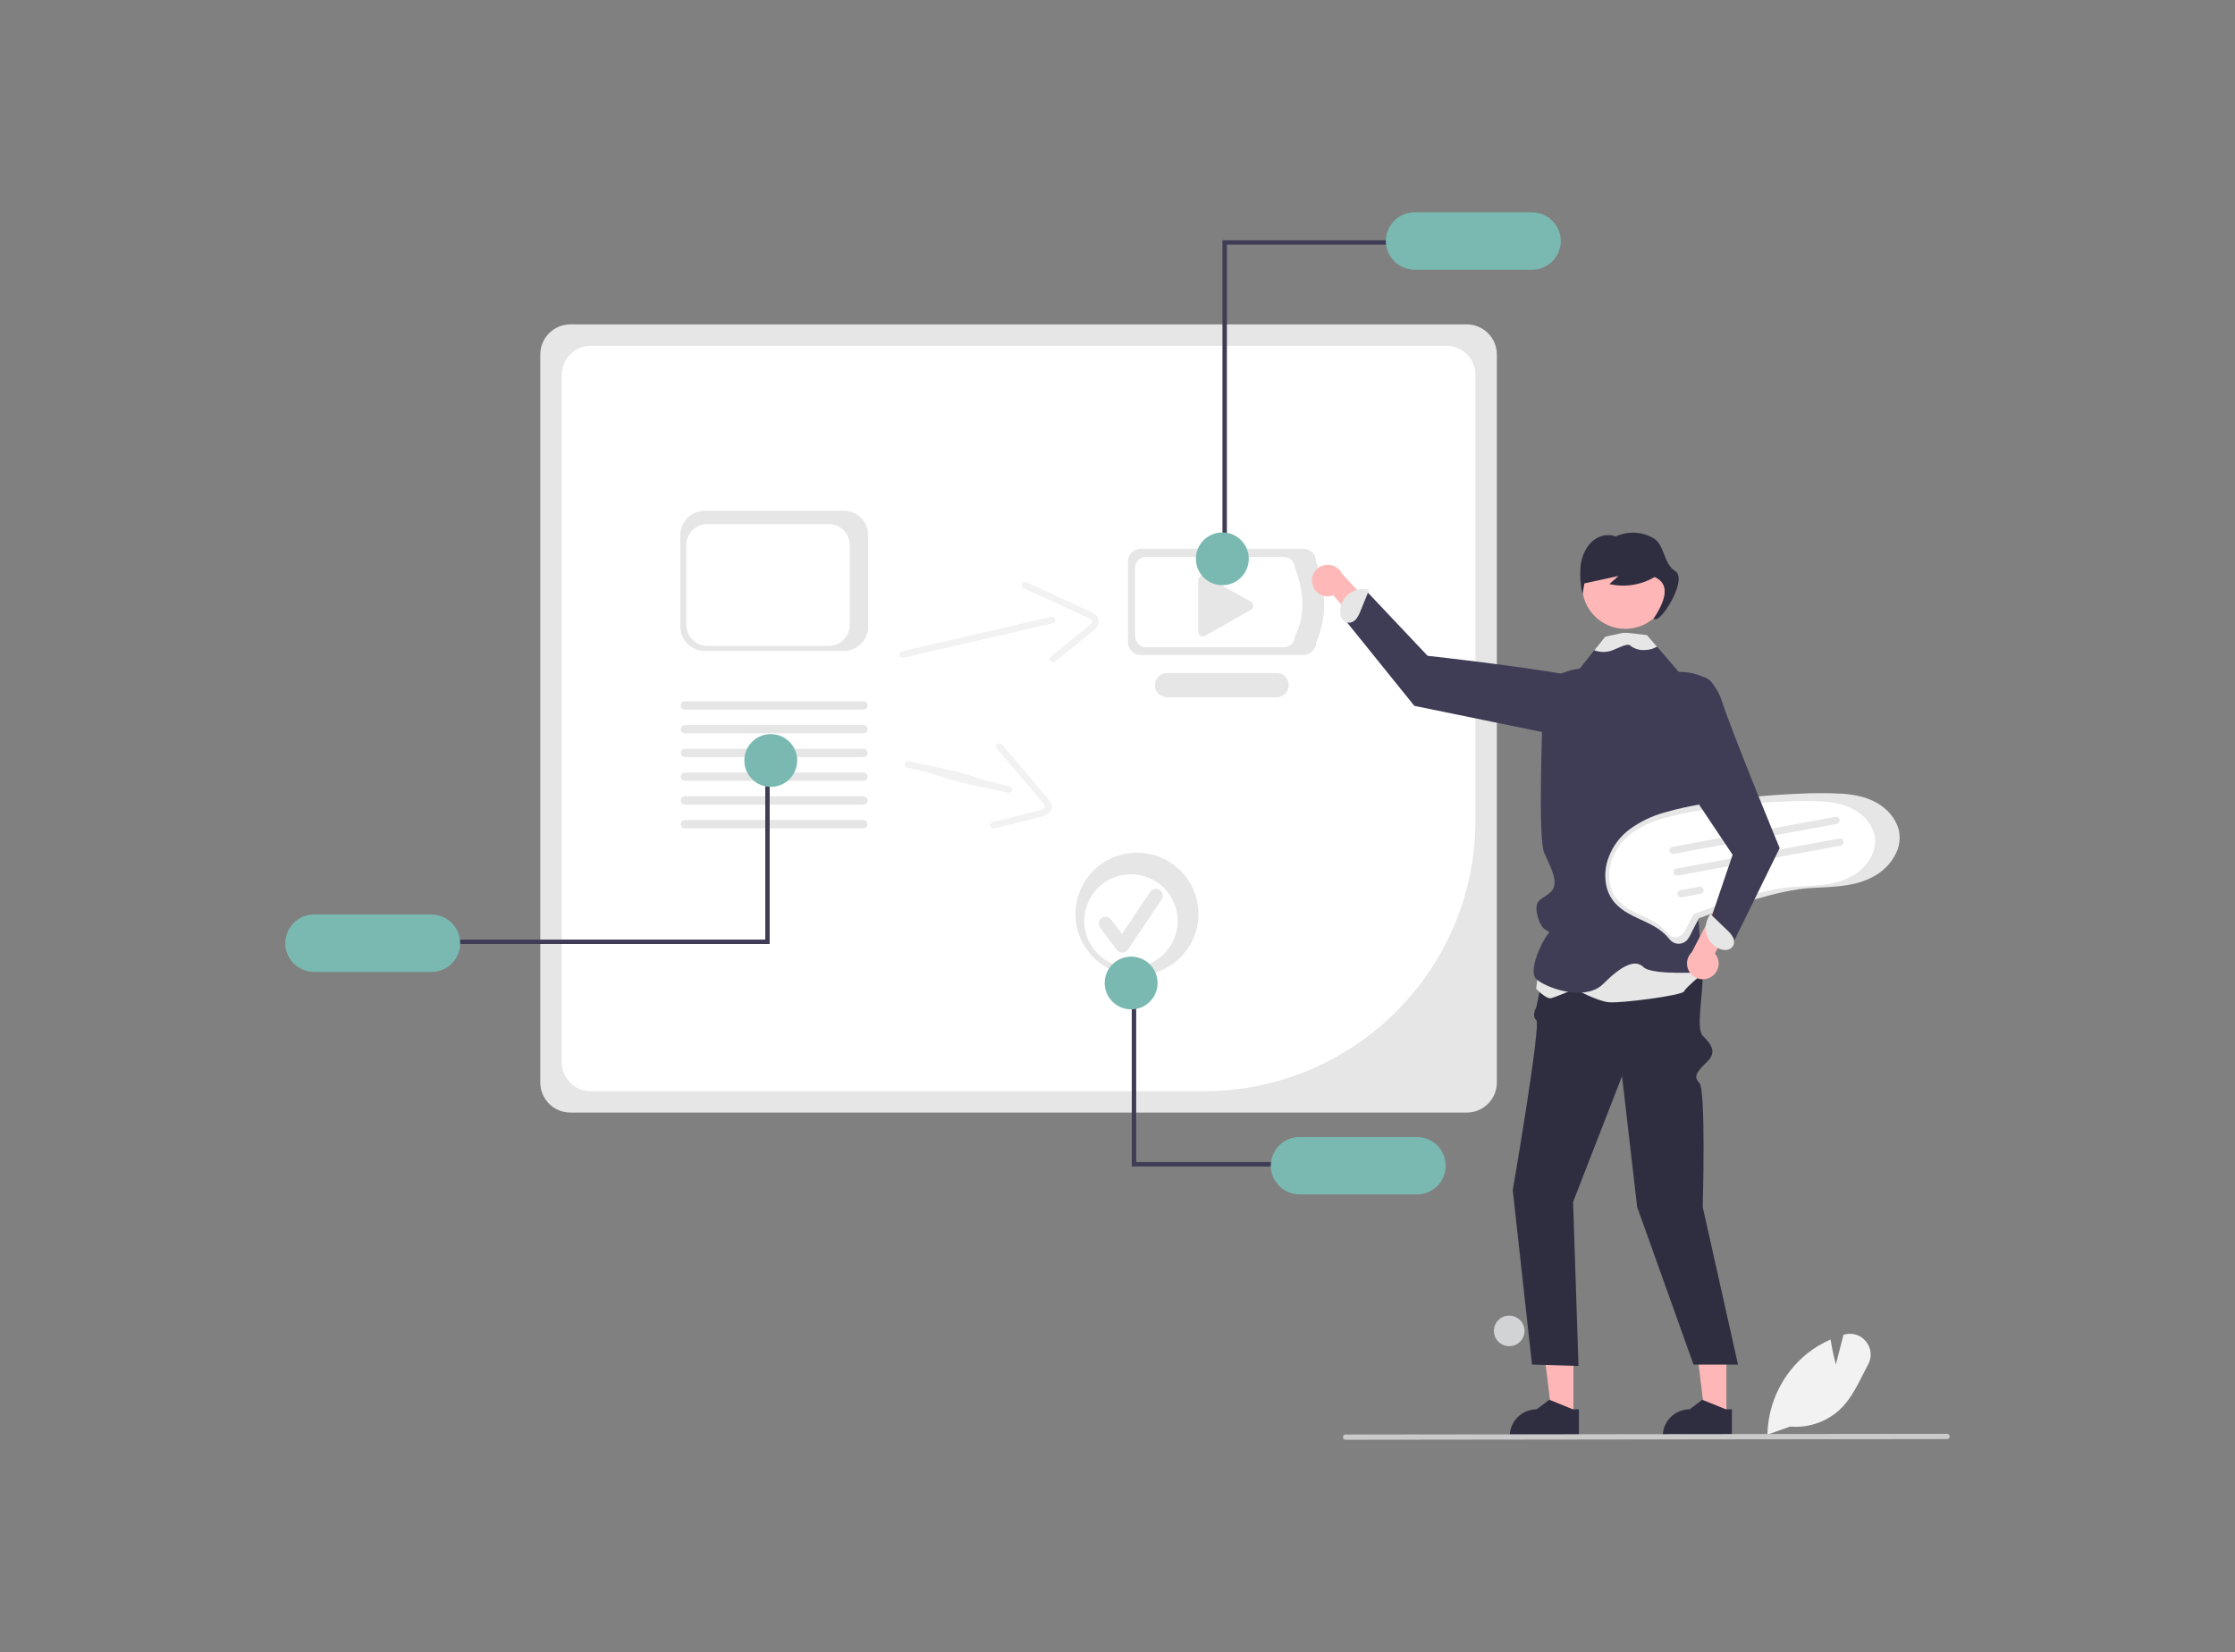 <?xml version="1.0" encoding="UTF-8"?> <svg xmlns="http://www.w3.org/2000/svg" viewBox="0 0 751.95 555.87" data-guides="{&quot;vertical&quot;:[],&quot;horizontal&quot;:[]}"><rect x="0" y="0" width="751.95" height="555.87" fill="#808080" stroke="none"/><path fill="#e6e6e6" stroke="none" fill-opacity="1" stroke-width="1" stroke-opacity="1" alignment-baseline="baseline" baseline-shift="baseline" color="rgb(51, 51, 51)" id="tSvg7ac87ca080" title="Path 157" d="M493.471 374.345C392.951 374.345 292.432 374.345 191.912 374.345C186.317 374.339 181.784 369.816 181.777 364.234C181.777 282.575 181.777 200.915 181.777 119.256C181.784 113.674 186.317 109.151 191.912 109.145C292.432 109.145 392.951 109.145 493.471 109.145C499.065 109.151 503.599 113.674 503.606 119.256C503.606 200.915 503.606 282.575 503.606 364.234C503.599 369.816 499.065 374.339 493.471 374.345Z" style=""></path><path fill="#fff" stroke="none" fill-opacity="1" stroke-width="1" stroke-opacity="1" alignment-baseline="baseline" baseline-shift="baseline" color="rgb(51, 51, 51)" id="tSvg18a53c671a5" title="Path 158" d="M198.75 116.342C193.36 116.348 188.993 120.705 188.987 126.082C188.987 203.192 188.987 280.303 188.987 357.414C188.994 362.791 193.361 367.147 198.75 367.154C267.551 367.154 336.353 367.154 405.155 367.154C455.523 367.096 496.34 326.374 496.397 276.123C496.397 226.109 496.397 176.095 496.397 126.082C496.391 120.705 492.024 116.348 486.635 116.342C390.673 116.342 294.711 116.342 198.75 116.342Z" style=""></path><path fill="#e6e6e6" stroke="none" fill-opacity="1" stroke-width="1" stroke-opacity="1" alignment-baseline="baseline" baseline-shift="baseline" color="rgb(51, 51, 51)" id="tSvg16e032cce5b" title="Path 159" d="M438.481 220.382C420.255 220.382 402.028 220.382 383.802 220.382C381.427 220.38 379.503 218.46 379.5 216.091C379.5 207.04 379.5 197.989 379.5 188.939C379.503 186.57 381.427 184.65 383.802 184.647C402.028 184.647 420.255 184.647 438.481 184.647C440.856 184.65 442.78 186.57 442.783 188.939C446.166 198.547 446.647 207.677 442.783 216.091C442.78 218.46 440.856 220.38 438.481 220.382Z" style=""></path><path fill="#fff" stroke="none" fill-opacity="1" stroke-width="1" stroke-opacity="1" alignment-baseline="baseline" baseline-shift="baseline" color="rgb(51, 51, 51)" id="tSvg9787253651" title="Path 160" d="M432.003 217.758C416.518 217.758 401.033 217.758 385.547 217.758C383.53 217.756 381.895 216.125 381.893 214.112C381.893 206.422 381.893 198.733 381.893 191.043C381.895 189.031 383.53 187.4 385.547 187.397C401.033 187.397 416.518 187.397 432.003 187.397C434.021 187.4 435.656 189.031 435.658 191.043C438.793 199.259 439.298 207.033 435.658 214.112C435.656 216.125 434.021 217.756 432.003 217.758Z" style=""></path><path fill="#e6e6e6" stroke="none" fill-opacity="1" stroke-width="1" stroke-opacity="1" alignment-baseline="baseline" baseline-shift="baseline" color="rgb(51, 51, 51)" id="tSvg173dec73b02" title="Path 161" d="M429.498 234.605C417.22 234.605 404.942 234.605 392.664 234.605C389.518 234.61 387.546 231.215 389.115 228.494C389.843 227.233 391.19 226.454 392.648 226.451C404.932 226.451 417.215 226.451 429.498 226.451C432.644 226.457 434.604 229.858 433.026 232.573C432.296 233.829 430.953 234.602 429.498 234.605Z" style=""></path><path fill="#e6e6e6" stroke="none" fill-opacity="1" stroke-width="1" stroke-opacity="1" alignment-baseline="baseline" baseline-shift="baseline" color="rgb(51, 51, 51)" id="tSvg13af12ea334" title="Path 162" d="M404.732 193.626C403.85 193.629 403.136 194.343 403.134 195.223C403.134 200.984 403.134 206.744 403.134 212.505C403.134 213.728 404.458 214.496 405.523 213.89C410.62 210.991 415.716 208.091 420.813 205.192C421.881 204.585 421.89 203.052 420.83 202.433C420.822 202.428 420.813 202.423 420.805 202.418C415.709 199.557 410.613 196.695 405.516 193.833C405.277 193.698 405.007 193.627 404.732 193.626Z" style=""></path><path fill="#f2f2f2" stroke="none" fill-opacity="1" stroke-width="1" stroke-opacity="1" alignment-baseline="baseline" baseline-shift="baseline" color="rgb(51, 51, 51)" id="tSvg9833270885" title="Path 163" d="M627.797 451.368C626.072 449.179 623.185 448.259 620.507 449.043C620.411 449.072 620.316 449.1 620.221 449.128C619.365 452.461 618.509 455.795 617.653 459.128C617.269 457.637 616.446 454.273 615.927 450.98C615.912 450.889 615.897 450.798 615.882 450.708C615.797 450.745 615.712 450.782 615.627 450.819C612.943 452.003 610.42 453.52 608.118 455.335C599.862 461.942 594.937 471.838 594.651 482.393C594.65 482.457 594.648 482.521 594.647 482.585C594.645 482.625 594.644 482.666 594.642 482.706C594.755 482.666 594.869 482.625 594.982 482.585C597.414 481.718 599.845 480.851 602.277 479.984C608.818 480.559 615.269 478.159 619.836 473.451C622.783 470.35 624.805 466.361 626.759 462.501C627.332 461.377 627.918 460.216 628.517 459.101C629.885 456.619 629.6 453.556 627.797 451.368Z" style=""></path><path fill="#ffb8b8" stroke="none" fill-opacity="1" stroke-width="1" stroke-opacity="1" alignment-baseline="baseline" baseline-shift="baseline" color="rgb(51, 51, 51)" id="tSvg71ca376a55" title="Path 164" d="M441.512 196.363C442.136 199.587 445.528 201.465 448.6 200.286C455.867 208.72 463.134 217.155 470.401 225.589C471.321 222.476 472.241 219.362 473.161 216.248C465.956 208.532 458.752 200.815 451.547 193.099C449.829 189.395 444.737 188.934 442.38 192.27C441.541 193.458 441.227 194.938 441.512 196.363Z" style=""></path><path fill="#ffb6b6" stroke="none" fill-opacity="1" stroke-width="1" stroke-opacity="1" alignment-baseline="baseline" baseline-shift="baseline" color="rgb(51, 51, 51)" id="tSvgdf1851c13" title="Path 165" d="M529.377 476.536C526.972 476.536 524.567 476.536 522.162 476.536C521.018 467.282 519.874 458.027 518.73 448.772C522.279 448.772 525.829 448.772 529.378 448.772C529.378 458.027 529.377 467.282 529.377 476.536Z" style=""></path><path fill="#2f2e41" stroke="none" fill-opacity="1" stroke-width="1" stroke-opacity="1" alignment-baseline="baseline" baseline-shift="baseline" color="rgb(51, 51, 51)" id="tSvgb0bb5d1d1" title="Path 166" d="M529.184 474.185C526.616 473.143 524.049 472.101 521.481 471.059C521.408 471.029 521.334 470.999 521.26 470.969C519.843 472.041 518.425 473.113 517.007 474.185C512.007 474.186 507.953 478.231 507.952 483.219C507.952 483.317 507.952 483.415 507.952 483.513C515.706 483.513 523.461 483.513 531.215 483.513C531.215 480.404 531.215 477.295 531.215 474.185C530.538 474.185 529.861 474.185 529.184 474.185Z" style=""></path><path fill="#ffb6b6" stroke="none" fill-opacity="1" stroke-width="1" stroke-opacity="1" alignment-baseline="baseline" baseline-shift="baseline" color="rgb(51, 51, 51)" id="tSvgf6814fccf" title="Path 167" d="M580.845 476.536C578.44 476.536 576.035 476.536 573.63 476.536C572.486 467.282 571.342 458.027 570.198 448.772C573.747 448.772 577.297 448.772 580.847 448.772C580.846 458.027 580.846 467.282 580.845 476.536Z" style=""></path><path fill="#2f2e41" stroke="none" fill-opacity="1" stroke-width="1" stroke-opacity="1" alignment-baseline="baseline" baseline-shift="baseline" color="rgb(51, 51, 51)" id="tSvg5a39a69717" title="Path 168" d="M580.653 474.185C578.085 473.143 575.517 472.101 572.949 471.059C572.876 471.029 572.802 470.999 572.729 470.969C571.311 472.041 569.893 473.113 568.476 474.185C563.475 474.186 559.421 478.231 559.42 483.219C559.42 483.317 559.42 483.415 559.42 483.513C567.175 483.513 574.929 483.513 582.683 483.513C582.683 480.404 582.683 477.295 582.683 474.185C582.006 474.185 581.329 474.185 580.653 474.185Z" style=""></path><path fill="#2f2e41" stroke="none" fill-opacity="1" stroke-width="1" stroke-opacity="1" alignment-baseline="baseline" baseline-shift="baseline" color="rgb(51, 51, 51)" id="tSvg2c1d64f406" title="Path 169" d="M563.817 310.74C563.817 310.74 572.867 320.133 572.867 327.851C572.867 335.568 570.604 346.165 572.867 348.484C575.129 350.804 577.957 353.625 574.563 357.011C571.17 360.396 569.473 362.089 571.735 364.346C573.998 366.603 572.867 406.103 572.867 406.103C576.826 423.783 580.785 441.464 584.744 459.144C579.756 459.144 574.768 459.144 569.78 459.144C563.457 441.464 557.133 423.783 550.809 406.103C549.112 391.432 547.415 376.76 545.718 362.089C540.231 376.196 534.744 390.303 529.256 404.41C529.862 422.806 530.468 441.203 531.074 459.6C525.86 459.448 520.645 459.296 515.431 459.144C513.272 439.583 511.114 420.021 508.955 400.46C508.955 400.46 518.57 344.637 516.874 343.206C515.177 341.775 516.874 338.887 516.874 338.887C518.382 331.762 519.89 324.637 521.398 317.511C535.538 315.254 549.678 312.997 563.817 310.74Z" style=""></path><path fill="#3f3d56" stroke="none" fill-opacity="1" stroke-width="1" stroke-opacity="1" alignment-baseline="baseline" baseline-shift="baseline" color="rgb(51, 51, 51)" id="tSvg24c6ce797b" title="Path 170" d="M546.099 244.144C546.099 244.144 549.177 232.048 535 228.579C520.824 225.111 480.302 220.655 480.302 220.655C473.476 213.428 466.65 206.202 459.823 198.975C457.51 202.326 455.197 205.678 452.884 209.029C460.537 218.517 468.189 228.004 475.841 237.491C493.973 241.207 512.105 244.923 530.237 248.638C535.524 247.141 540.812 245.643 546.099 244.144Z" style=""></path><path fill="#e6e6e6" stroke="none" fill-opacity="1" stroke-width="1" stroke-opacity="1" alignment-baseline="baseline" baseline-shift="baseline" color="rgb(51, 51, 51)" id="tSvg1914863ecc0" title="Path 171" d="M456.257 208.288C456.893 207.466 457.39 206.546 457.73 205.565C458.709 203.165 459.688 200.765 460.667 198.365C460.413 198.354 460.159 198.344 459.905 198.333C455.433 197.494 451.226 200.727 450.897 205.255C450.801 206.179 450.967 207.111 451.377 207.945C451.801 208.784 452.601 209.369 453.53 209.52C454.586 209.576 455.603 209.117 456.257 208.288Z" style=""></path><path fill="#e6e6e6" stroke="none" fill-opacity="1" stroke-width="1" stroke-opacity="1" alignment-baseline="baseline" baseline-shift="baseline" color="rgb(51, 51, 51)" id="tSvg72b8e5d8a7" title="Path 172" d="M518.51 320.394C517.945 324.485 517.379 328.575 516.813 332.666C516.813 332.666 520.207 336.302 521.904 335.847C523.601 335.393 529.822 332.747 529.822 332.747C529.822 332.747 537.175 336.756 541.134 337.211C545.093 337.665 566.019 334.938 566.585 333.575C567.151 332.211 573.724 326.874 573.724 326.874C572.853 321.684 571.981 316.494 571.11 311.304C553.577 314.334 536.043 317.364 518.51 320.394Z" style=""></path><path fill="#3f3d56" stroke="none" fill-opacity="1" stroke-width="1" stroke-opacity="1" alignment-baseline="baseline" baseline-shift="baseline" color="rgb(51, 51, 51)" id="tSvg17cef2ae208" title="Path 173" d="M573.615 277.465C573.615 277.465 572.179 289.298 573.31 290.387C574.441 291.47 572.179 298.326 569.916 302.84C567.654 307.355 571.613 307.919 571.613 311.305C571.613 314.69 573.31 327.104 573.31 327.104C573.31 327.104 555.777 328.233 552.949 325.411C550.121 322.59 545.596 324.847 539.375 331.054C533.153 337.261 519.641 332.183 516.813 329.361C513.986 326.54 519.014 316.383 520.71 314.414C522.407 312.444 519.076 314.724 517.379 308.483C515.682 302.242 519.014 302.84 521.841 300.019C524.669 297.198 521.841 292.119 519.579 287.041C517.317 281.962 519.014 244.156 519.014 235.127C519.014 226.099 531.456 224.97 531.456 224.97C533.098 222.911 534.741 220.851 536.383 218.792C537.589 217.278 538.796 215.763 540.002 214.249C542.367 214.155 544.731 214.061 547.095 213.967C547.157 213.965 547.219 213.963 547.282 213.962C549.568 213.869 551.855 213.777 554.142 213.685C555.253 214.975 556.363 216.266 557.473 217.556C559.924 220.404 562.375 223.251 564.826 226.099C567.654 226.663 570.482 227.228 573.31 227.792C580.097 230.049 578.4 244.156 578.4 244.156C576.805 255.259 575.21 266.362 573.615 277.465Z" style=""></path><ellipse alignment-baseline="baseline" baseline-shift="baseline" color="rgb(51, 51, 51)" fill="#ffb6b6" cx="546.826" cy="197.078" r="19.522" id="tSvg10052819a49" title="Ellipse 17" fill-opacity="1" stroke="none" stroke-opacity="1" rx="14.539" ry="14.505" style="transform: rotate(0deg);"></ellipse><path fill="#2f2e41" stroke="none" fill-opacity="1" stroke-width="1" stroke-opacity="1" alignment-baseline="baseline" baseline-shift="baseline" color="rgb(51, 51, 51)" id="tSvg4f491bd24a" title="Path 174" d="M563.602 192.135C559.603 189.688 560.116 183.291 556.263 181.057C552.376 178.822 547.639 178.623 543.578 180.526C540.865 179.367 537.614 180.292 535.442 182.383C533.272 184.475 532.096 187.561 531.75 190.664C531.5 193.782 531.724 196.919 532.415 199.97C532.631 198.745 532.847 197.519 533.062 196.293C536.883 195.46 540.703 194.627 544.524 193.794C543.509 194.703 542.494 195.613 541.48 196.522C546.67 197.701 552.117 196.852 556.699 194.148C561.688 196.379 560.784 201.391 556.404 208.042C558.101 210.864 568.158 194.923 563.602 192.135Z" style=""></path><path fill="#e6e6e6" stroke="none" fill-opacity="1" stroke-width="1" stroke-opacity="1" alignment-baseline="baseline" baseline-shift="baseline" color="rgb(51, 51, 51)" id="tSvg9e06e6d3ff" title="Path 175" d="M557.473 217.556C557.441 217.582 557.407 217.607 557.372 217.629C556.173 218.342 554.802 218.713 553.407 218.701C551.581 218.853 549.768 218.286 548.356 217.121C547.615 216.422 544.668 217.9 542.734 218.718C540.705 219.557 538.431 219.583 536.383 218.792C537.589 217.278 538.796 215.763 540.003 214.249C541.991 213.809 543.98 213.369 545.968 212.93C546.465 212.93 546.961 212.93 547.458 212.93C549.686 213.181 551.914 213.433 554.142 213.685C555.253 214.975 556.363 216.266 557.473 217.556Z" style=""></path><path fill="#cacaca" stroke="none" fill-opacity="1" stroke-width="1" stroke-opacity="1" alignment-baseline="baseline" baseline-shift="baseline" color="rgb(51, 51, 51)" id="tSvg36031e65c3" title="Path 176" d="M655.092 484.205C587.634 484.281 520.176 484.358 452.717 484.434C452.035 484.437 451.604 483.702 451.942 483.111C452.099 482.836 452.391 482.666 452.708 482.664C452.711 482.664 452.714 482.664 452.717 482.664C520.176 482.588 587.634 482.512 655.092 482.436C655.774 482.44 656.197 483.179 655.853 483.767C655.695 484.037 655.405 484.204 655.092 484.205Z" style=""></path><path fill="#3f3d56" stroke="none" fill-opacity="1" stroke-width="1" stroke-opacity="1" alignment-baseline="baseline" baseline-shift="baseline" color="rgb(51, 51, 51)" id="tSvga36a2dc0c9" title="Path 177" d="M412.776 187.112C412.28 187.112 411.783 187.112 411.287 187.112C411.287 151.685 411.287 116.259 411.287 80.833C430.812 80.833 450.338 80.833 469.863 80.833C469.863 81.328 469.863 81.824 469.863 82.319C450.834 82.319 431.805 82.319 412.776 82.319C412.776 117.25 412.776 152.181 412.776 187.112Z" style=""></path><path fill="#7ab9b1" stroke="none" fill-opacity="1" stroke-width="1" stroke-opacity="1" alignment-baseline="baseline" baseline-shift="baseline" color="rgb(51, 51, 51)" id="tSvg1cc0049351" title="Path 178" d="M515.419 71.434C502.263 71.434 489.106 71.434 475.95 71.434C468.497 71.434 463.839 79.483 467.565 85.922C469.295 88.91 472.491 90.751 475.95 90.751C489.106 90.751 502.263 90.751 515.419 90.751C522.872 90.751 527.53 82.702 523.803 76.263C522.074 73.275 518.878 71.434 515.419 71.434Z" style=""></path><ellipse alignment-baseline="baseline" baseline-shift="baseline" color="rgb(51, 51, 51)" fill="#7ab9b1" cx="411.246" cy="188.022" r="11.946" id="tSvg13c5cee9d25" title="Ellipse 18" fill-opacity="1" stroke="none" stroke-opacity="1" rx="8.896" ry="8.876" style="transform: rotate(0deg);"></ellipse><path fill="#f2f2f2" stroke="none" fill-opacity="1" stroke-width="1" stroke-opacity="1" alignment-baseline="baseline" baseline-shift="baseline" color="rgb(51, 51, 51)" id="tSvg356449962" title="Path 179" d="M303.966 221.31C316.975 218.306 329.984 215.303 342.993 212.299C346.727 211.437 350.462 210.575 354.196 209.713C355.597 209.389 355.015 207.237 353.613 207.561C340.604 210.564 327.595 213.568 314.586 216.571C310.851 217.433 307.117 218.295 303.383 219.157C301.982 219.481 302.564 221.633 303.966 221.31Z" style=""></path><path fill="#f2f2f2" stroke="none" fill-opacity="1" stroke-width="1" stroke-opacity="1" alignment-baseline="baseline" baseline-shift="baseline" color="rgb(51, 51, 51)" id="tSvg11f01031e8e" title="Path 180" d="M344.267 197.845C351.231 201.041 358.195 204.237 365.159 207.433C365.873 207.679 366.54 208.04 367.137 208.501C367.713 209.064 367.293 209.606 366.823 210.097C365.417 211.407 363.932 212.63 362.376 213.759C359.409 216.166 356.442 218.572 353.475 220.979C352.357 221.885 353.934 223.467 355.041 222.569C357.625 220.473 360.209 218.377 362.793 216.281C364.086 215.233 365.378 214.185 366.67 213.137C367.768 212.246 369.105 211.337 369.546 209.918C370.473 206.937 366.814 205.751 364.781 204.818C361.748 203.426 358.715 202.034 355.682 200.643C352.256 199.07 348.83 197.498 345.404 195.925C344.109 195.331 342.961 197.245 344.267 197.845Z" style=""></path><path fill="#e6e6e6" stroke="none" fill-opacity="1" stroke-width="1" stroke-opacity="1" alignment-baseline="baseline" baseline-shift="baseline" color="rgb(51, 51, 51)" id="tSvgbadb8ee462" title="Path 181" d="M632.583 270.838C628.861 268.32 624.339 267.385 619.919 267.067C614.896 266.795 609.861 266.8 604.838 267.085C599.62 267.291 594.413 267.668 589.216 268.215C584.027 268.763 578.86 269.481 573.714 270.369C569.107 271.084 564.548 272.08 560.062 273.35C555.817 274.522 551.818 276.449 548.258 279.037C545.132 281.382 542.729 284.555 541.32 288.195C539.938 291.608 539.703 295.377 540.651 298.935C541.156 300.663 542.02 302.266 543.188 303.639C544.538 305.144 546.137 306.407 547.916 307.373C551.608 309.476 555.792 310.741 559.131 313.434C560.012 314.139 560.814 314.935 561.526 315.809C562.009 316.486 562.676 317.01 563.449 317.319C564.947 317.841 566.612 317.413 567.67 316.235C568.339 315.322 568.897 314.332 569.332 313.288C569.919 312.157 570.506 311.027 571.093 309.897C571.211 309.6 571.359 309.316 571.534 309.049C571.666 308.892 571.43 309.052 571.475 309.011C571.5 308.988 571.551 308.989 571.579 308.971C571.725 308.898 571.877 308.84 572.034 308.797C573.663 308.177 575.3 307.576 576.945 306.995C583.013 304.837 589.155 302.848 595.394 301.237C598.605 300.378 601.861 299.699 605.147 299.202C609.404 298.597 613.725 298.667 618.001 298.254C622.604 297.808 627.355 296.879 631.302 294.35C634.567 292.371 637.082 289.368 638.453 285.811C639.048 284.116 639.251 282.309 639.049 280.524C638.537 276.486 635.892 273.076 632.583 270.838Z" style=""></path><path fill="#fff" stroke="none" fill-opacity="1" stroke-width="1" stroke-opacity="1" alignment-baseline="baseline" baseline-shift="baseline" color="rgb(51, 51, 51)" id="tSvg15e15df9022" title="Path 182" d="M624.965 273.106C621.602 270.832 617.516 269.986 613.521 269.699C608.982 269.453 604.432 269.458 599.893 269.715C595.177 269.902 590.472 270.242 585.776 270.736C581.086 271.232 576.417 271.88 571.767 272.683C567.604 273.329 563.484 274.229 559.431 275.377C555.594 276.436 551.98 278.177 548.763 280.516C545.938 282.635 543.766 285.502 542.494 288.791C541.244 291.876 541.032 295.282 541.888 298.497C542.345 300.059 543.126 301.507 544.182 302.748C545.402 304.108 546.847 305.25 548.454 306.122C551.791 308.023 555.571 309.166 558.589 311.6C559.385 312.236 560.11 312.956 560.753 313.746C561.189 314.358 561.792 314.831 562.491 315.11C563.844 315.582 565.349 315.195 566.306 314.13C566.91 313.305 567.414 312.411 567.807 311.467C568.337 310.446 568.868 309.424 569.399 308.403C569.505 308.135 569.639 307.878 569.797 307.637C569.916 307.495 569.703 307.64 569.744 307.603C569.766 307.582 569.812 307.583 569.838 307.566C569.969 307.501 570.107 307.448 570.249 307.409C571.721 306.849 573.201 306.306 574.687 305.781C580.171 303.831 585.721 302.034 591.359 300.578C594.26 299.801 597.202 299.187 600.172 298.738C604.019 298.192 607.924 298.255 611.788 297.882C615.948 297.479 620.24 296.639 623.808 294.354C626.758 292.565 629.031 289.851 630.27 286.637C630.807 285.105 630.991 283.472 630.809 281.86C630.346 278.211 627.956 275.129 624.965 273.106Z" style=""></path><path fill="#e6e6e6" stroke="none" fill-opacity="1" stroke-width="1" stroke-opacity="1" alignment-baseline="baseline" baseline-shift="baseline" color="rgb(51, 51, 51)" id="tSvg7cbdedbc04" title="Path 183" d="M617.92 277.215C599.65 280.577 581.38 283.939 563.109 287.301C562.192 287.475 561.43 286.594 561.737 285.714C561.88 285.304 562.233 285.001 562.662 284.923C562.664 284.922 562.667 284.922 562.669 284.921C580.94 281.559 599.21 278.197 617.481 274.835C618.399 274.666 619.156 275.552 618.843 276.43C618.698 276.837 618.346 277.137 617.92 277.215Z" style=""></path><path fill="#e6e6e6" stroke="none" fill-opacity="1" stroke-width="1" stroke-opacity="1" alignment-baseline="baseline" baseline-shift="baseline" color="rgb(51, 51, 51)" id="tSvgb85b391a5c" title="Path 184" d="M619.271 284.518C601 287.88 582.73 291.242 564.459 294.604C563.542 294.778 562.78 293.897 563.087 293.017C563.23 292.607 563.584 292.305 564.012 292.226C564.014 292.225 564.017 292.225 564.019 292.224C582.29 288.862 600.56 285.5 618.831 282.139C619.749 281.97 620.506 282.856 620.193 283.733C620.048 284.14 619.697 284.44 619.271 284.518Z" style=""></path><path fill="#e6e6e6" stroke="none" fill-opacity="1" stroke-width="1" stroke-opacity="1" alignment-baseline="baseline" baseline-shift="baseline" color="rgb(51, 51, 51)" id="tSvg158fe6afc31" title="Path 185" d="M572.197 300.732C570.068 301.123 567.938 301.515 565.809 301.907C564.891 302.073 564.137 301.184 564.452 300.307C564.598 299.904 564.947 299.607 565.369 299.527C567.499 299.136 569.628 298.744 571.757 298.352C572.675 298.185 573.43 299.074 573.115 299.95C572.97 300.355 572.62 300.652 572.197 300.732Z" style=""></path><ellipse alignment-baseline="baseline" baseline-shift="baseline" color="rgb(51, 51, 51)" fill="#d1d3d4" cx="507.764" cy="447.804" r="6.921" id="tSvg17338596273" title="Ellipse 19" fill-opacity="1" stroke="none" stroke-opacity="1" rx="5.154" ry="5.142" style="transform: rotate(0deg);"></ellipse><path fill="#e6e6e6" stroke="none" fill-opacity="1" stroke-width="1" stroke-opacity="1" alignment-baseline="baseline" baseline-shift="baseline" color="rgb(51, 51, 51)" id="tSvg7489762c53" title="Path 186" d="M283.91 219.007C268.305 219.007 252.699 219.007 237.093 219.007C232.568 219.001 228.901 215.343 228.896 210.828C228.896 200.567 228.896 190.305 228.896 180.044C228.901 175.53 232.568 171.871 237.093 171.866C252.699 171.866 268.305 171.866 283.91 171.866C288.436 171.871 292.103 175.53 292.108 180.044C292.108 190.305 292.108 200.567 292.108 210.828C292.103 215.343 288.436 219.001 283.91 219.007Z" style=""></path><path fill="#fff" stroke="none" fill-opacity="1" stroke-width="1" stroke-opacity="1" alignment-baseline="baseline" baseline-shift="baseline" color="rgb(51, 51, 51)" id="tSvgddd80daeb7" title="Path 187" d="M278.766 217.348C265.184 217.348 251.602 217.348 238.02 217.348C234.082 217.344 230.89 214.159 230.886 210.23C230.886 201.3 230.886 192.369 230.886 183.439C230.89 179.509 234.082 176.325 238.02 176.321C251.602 176.321 265.184 176.321 278.766 176.321C282.704 176.325 285.896 179.509 285.9 183.439C285.9 192.369 285.9 201.3 285.9 210.23C285.896 214.159 282.704 217.344 278.766 217.348Z" style=""></path><path fill="#e6e6e6" stroke="none" fill-opacity="1" stroke-width="1" stroke-opacity="1" alignment-baseline="baseline" baseline-shift="baseline" color="rgb(51, 51, 51)" id="tSvg1139bca2cec" title="Path 188" d="M290.505 246.741C270.481 246.741 250.456 246.741 230.432 246.741C229.353 246.738 228.681 245.571 229.223 244.64C229.473 244.21 229.934 243.945 230.432 243.944C250.456 243.944 270.481 243.944 290.505 243.944C291.584 243.946 292.255 245.113 291.714 246.044C291.463 246.475 291.003 246.74 290.505 246.741Z" style=""></path><path fill="#e6e6e6" stroke="none" fill-opacity="1" stroke-width="1" stroke-opacity="1" alignment-baseline="baseline" baseline-shift="baseline" color="rgb(51, 51, 51)" id="tSvg149863ec416" title="Path 189" d="M290.505 238.75C270.481 238.75 250.456 238.75 230.432 238.75C229.353 238.747 228.681 237.58 229.223 236.649C229.473 236.219 229.934 235.954 230.432 235.953C250.456 235.953 270.481 235.953 290.505 235.953C291.584 235.955 292.255 237.122 291.714 238.053C291.463 238.483 291.003 238.749 290.505 238.75Z" style=""></path><path fill="#e6e6e6" stroke="none" fill-opacity="1" stroke-width="1" stroke-opacity="1" alignment-baseline="baseline" baseline-shift="baseline" color="rgb(51, 51, 51)" id="tSvgc9914d8796" title="Path 190" d="M290.505 254.732C270.481 254.732 250.456 254.732 230.432 254.732C229.353 254.732 228.679 253.566 229.218 252.634C229.469 252.202 229.931 251.935 230.432 251.935C250.456 251.935 270.481 251.935 290.505 251.935C291.584 251.935 292.258 253.1 291.719 254.033C291.468 254.465 291.005 254.732 290.505 254.732Z" style=""></path><path fill="#e6e6e6" stroke="none" fill-opacity="1" stroke-width="1" stroke-opacity="1" alignment-baseline="baseline" baseline-shift="baseline" color="rgb(51, 51, 51)" id="tSvg7e38d89513" title="Path 191" d="M290.505 262.723C270.481 262.723 250.456 262.723 230.432 262.723C229.353 262.723 228.679 261.558 229.218 260.625C229.469 260.193 229.931 259.926 230.432 259.926C250.456 259.926 270.481 259.926 290.505 259.926C291.584 259.926 292.258 261.091 291.719 262.024C291.468 262.456 291.005 262.723 290.505 262.723Z" style=""></path><path fill="#e6e6e6" stroke="none" fill-opacity="1" stroke-width="1" stroke-opacity="1" alignment-baseline="baseline" baseline-shift="baseline" color="rgb(51, 51, 51)" id="tSvg10e03dc9eb3" title="Path 192" d="M290.505 270.714C270.481 270.714 250.456 270.714 230.432 270.714C229.353 270.714 228.679 269.549 229.218 268.616C229.469 268.184 229.931 267.917 230.432 267.917C250.456 267.917 270.481 267.917 290.505 267.917C291.584 267.917 292.258 269.082 291.719 270.015C291.468 270.447 291.005 270.714 290.505 270.714Z" style=""></path><path fill="#e6e6e6" stroke="none" fill-opacity="1" stroke-width="1" stroke-opacity="1" alignment-baseline="baseline" baseline-shift="baseline" color="rgb(51, 51, 51)" id="tSvg2d7b3d5269" title="Path 193" d="M290.505 278.705C270.481 278.705 250.456 278.705 230.432 278.705C229.353 278.703 228.681 277.536 229.223 276.605C229.473 276.175 229.934 275.909 230.432 275.908C250.456 275.908 270.481 275.908 290.505 275.908C291.584 275.911 292.255 277.078 291.714 278.009C291.463 278.439 291.003 278.704 290.505 278.705Z" style=""></path><path fill="#3f3d56" stroke="none" fill-opacity="1" stroke-width="1" stroke-opacity="1" alignment-baseline="baseline" baseline-shift="baseline" color="rgb(51, 51, 51)" id="tSvgb045419721" title="Path 194" d="M257.465 260.378C257.962 260.378 258.458 260.378 258.954 260.378C258.954 279.459 258.954 298.539 258.954 317.62C223.045 317.62 187.136 317.62 151.227 317.62C151.227 317.125 151.227 316.629 151.227 316.134C186.64 316.134 222.052 316.134 257.465 316.134C257.465 297.549 257.465 278.964 257.465 260.378Z" style=""></path><path fill="#7ab9b1" stroke="none" fill-opacity="1" stroke-width="1" stroke-opacity="1" alignment-baseline="baseline" baseline-shift="baseline" color="rgb(51, 51, 51)" id="tSvg116d9224be" title="Path 195" d="M105.671 327.019C118.828 327.019 131.984 327.019 145.141 327.019C152.593 327.019 157.251 318.971 153.525 312.531C151.795 309.543 148.599 307.702 145.141 307.702C131.984 307.702 118.828 307.702 105.671 307.702C98.218 307.702 93.561 315.751 97.287 322.19C99.016 325.178 102.212 327.019 105.671 327.019Z" style=""></path><ellipse alignment-baseline="baseline" baseline-shift="baseline" color="rgb(51, 51, 51)" fill="#7ab9b1" cx="259.322" cy="255.88" r="11.946" id="tSvg48a9a9f1fd" title="Ellipse 20" fill-opacity="1" stroke="none" stroke-opacity="1" rx="8.896" ry="8.876" style="transform: rotate(0deg);"></ellipse><path fill="#f2f2f2" stroke="none" fill-opacity="1" stroke-width="1" stroke-opacity="1" alignment-baseline="baseline" baseline-shift="baseline" color="rgb(51, 51, 51)" id="tSvg46fccd5f1b" title="Path 196" d="M305.229 258.283C318.29 261.052 314.968 261.593 328.029 264.362C331.778 265.157 335.527 265.952 339.276 266.747C340.683 267.045 341.068 264.849 339.661 264.551C326.599 261.781 329.922 261.241 316.861 258.471C313.112 257.676 309.363 256.882 305.613 256.087C304.207 255.788 303.821 257.984 305.229 258.283Z" style=""></path><path fill="#f2f2f2" stroke="none" fill-opacity="1" stroke-width="1" stroke-opacity="1" alignment-baseline="baseline" baseline-shift="baseline" color="rgb(51, 51, 51)" id="tSvg16809ffd40e" title="Path 197" d="M335.312 251.802C340.267 257.637 345.222 263.473 350.177 269.309C350.719 269.832 351.171 270.441 351.516 271.111C351.799 271.865 351.189 272.179 350.555 272.425C348.725 273.018 346.861 273.5 344.972 273.866C341.263 274.794 337.554 275.722 333.845 276.651C332.449 277 333.207 279.099 334.59 278.752C337.821 277.944 341.051 277.135 344.281 276.327C345.897 275.923 347.512 275.519 349.127 275.114C350.5 274.771 352.096 274.511 353.098 273.412C355.202 271.102 352.39 268.483 350.943 266.779C348.785 264.238 346.627 261.697 344.469 259.156C342.032 256.285 339.594 253.414 337.157 250.543C336.235 249.458 334.384 250.708 335.312 251.802Z" style=""></path><ellipse alignment-baseline="baseline" baseline-shift="baseline" color="rgb(51, 51, 51)" fill="#e6e6e6" cx="382.522" cy="307.54" r="27.78" id="tSvgb724a7e23c" title="Ellipse 21" fill-opacity="1" stroke="none" stroke-opacity="1" rx="20.688" ry="20.64" style="transform: rotate(0deg);"></ellipse><ellipse alignment-baseline="baseline" baseline-shift="baseline" color="rgb(51, 51, 51)" fill="#fff" cx="380.505" cy="309.858" r="21.119" id="tSvg11df68fa982" title="Ellipse 22" fill-opacity="1" stroke="none" stroke-opacity="1" rx="15.728" ry="15.691" style="transform: rotate(0deg);"></ellipse><path fill="#e6e6e6" stroke="none" fill-opacity="1" stroke-width="1" stroke-opacity="1" alignment-baseline="baseline" baseline-shift="baseline" color="rgb(51, 51, 51)" id="tSvg488a653b8e" title="Path 198" d="M377.606 320.535C376.881 320.535 376.199 320.195 375.765 319.616C373.883 317.114 372.002 314.611 370.121 312.108C369.057 310.695 369.926 308.663 371.685 308.451C372.501 308.352 373.308 308.696 373.801 309.352C373.802 309.352 373.802 309.353 373.803 309.353C375.034 310.991 376.264 312.628 377.495 314.265C380.656 309.534 383.818 304.803 386.979 300.073C387.96 298.601 390.17 298.74 390.957 300.323C391.323 301.06 391.267 301.936 390.808 302.62C387.046 308.251 383.283 313.882 379.521 319.512C379.106 320.132 378.416 320.513 377.67 320.534C377.648 320.535 377.627 320.535 377.606 320.535Z" style=""></path><path fill="#ffb8b8" stroke="none" fill-opacity="1" stroke-width="1" stroke-opacity="1" alignment-baseline="baseline" baseline-shift="baseline" color="rgb(51, 51, 51)" id="tSvg21923e2749" title="Path 199" d="M575.62 328.738C578.457 327.074 579.096 323.256 576.956 320.762C582.493 311.109 588.03 301.456 593.567 291.802C590.318 291.978 587.069 292.154 583.821 292.331C578.941 301.685 574.061 311.04 569.181 320.394C566.256 323.248 567.525 328.19 571.464 329.291C572.867 329.682 574.369 329.482 575.62 328.738Z" style=""></path><path fill="#3f3d56" stroke="none" fill-opacity="1" stroke-width="1" stroke-opacity="1" alignment-baseline="baseline" baseline-shift="baseline" color="rgb(51, 51, 51)" id="tSvgecf10f939a" title="Path 200" d="M556.91 227.228C556.91 227.228 574.503 221.585 579.028 235.127C583.553 248.67 598.763 285.348 598.763 285.348C593.316 296.445 587.869 307.543 582.421 318.64C579.971 316.007 577.52 313.373 575.069 310.74C577.688 303.029 580.308 295.317 582.927 287.605C575.386 276.32 567.845 265.034 560.303 253.749C559.172 244.908 558.041 236.068 556.91 227.228Z" style=""></path><path fill="#e6e6e6" stroke="none" fill-opacity="1" stroke-width="1" stroke-opacity="1" alignment-baseline="baseline" baseline-shift="baseline" color="rgb(51, 51, 51)" id="tSvg1161187f53a" title="Path 201" d="M582.982 315.24C582.452 314.346 581.78 313.544 580.993 312.865C579.122 311.069 577.25 309.272 575.379 307.475C575.275 307.707 575.171 307.938 575.067 308.17C572.628 312.002 574.078 317.099 578.171 319.082C578.995 319.514 579.925 319.705 580.854 319.635C581.791 319.553 582.633 319.028 583.118 318.223C583.562 317.266 583.511 316.153 582.982 315.24Z" style=""></path><path fill="#3f3d56" stroke="none" fill-opacity="1" stroke-width="1" stroke-opacity="1" alignment-baseline="baseline" baseline-shift="baseline" color="rgb(51, 51, 51)" id="tSvgc9ea743cf2" title="Path 202" d="M382.265 335.243C381.768 335.243 381.272 335.243 380.775 335.243C380.775 354.323 380.775 373.404 380.775 392.484C397.57 392.484 414.365 392.484 431.16 392.484C431.16 391.989 431.16 391.494 431.16 390.998C414.862 390.998 398.563 390.998 382.265 390.998C382.265 372.413 382.265 353.828 382.265 335.243Z" style=""></path><path fill="#7ab9b1" stroke="none" fill-opacity="1" stroke-width="1" stroke-opacity="1" alignment-baseline="baseline" baseline-shift="baseline" color="rgb(51, 51, 51)" id="tSvg1eed2afe5b" title="Path 203" d="M486.397 392.225C486.392 386.893 482.061 382.572 476.716 382.566C463.56 382.566 450.403 382.566 437.247 382.566C429.794 382.566 425.136 390.615 428.862 397.055C430.592 400.043 433.788 401.884 437.247 401.884C450.403 401.884 463.56 401.884 476.716 401.884C482.061 401.879 486.392 397.557 486.397 392.225Z" style=""></path><ellipse alignment-baseline="baseline" baseline-shift="baseline" color="rgb(51, 51, 51)" fill="#7ab9b1" cx="380.561" cy="330.746" r="11.946" id="tSvg14dd6aaaf4" title="Ellipse 23" fill-opacity="1" stroke="none" stroke-opacity="1" rx="8.896" ry="8.876" style="transform: rotate(0deg);"></ellipse><defs></defs></svg> 